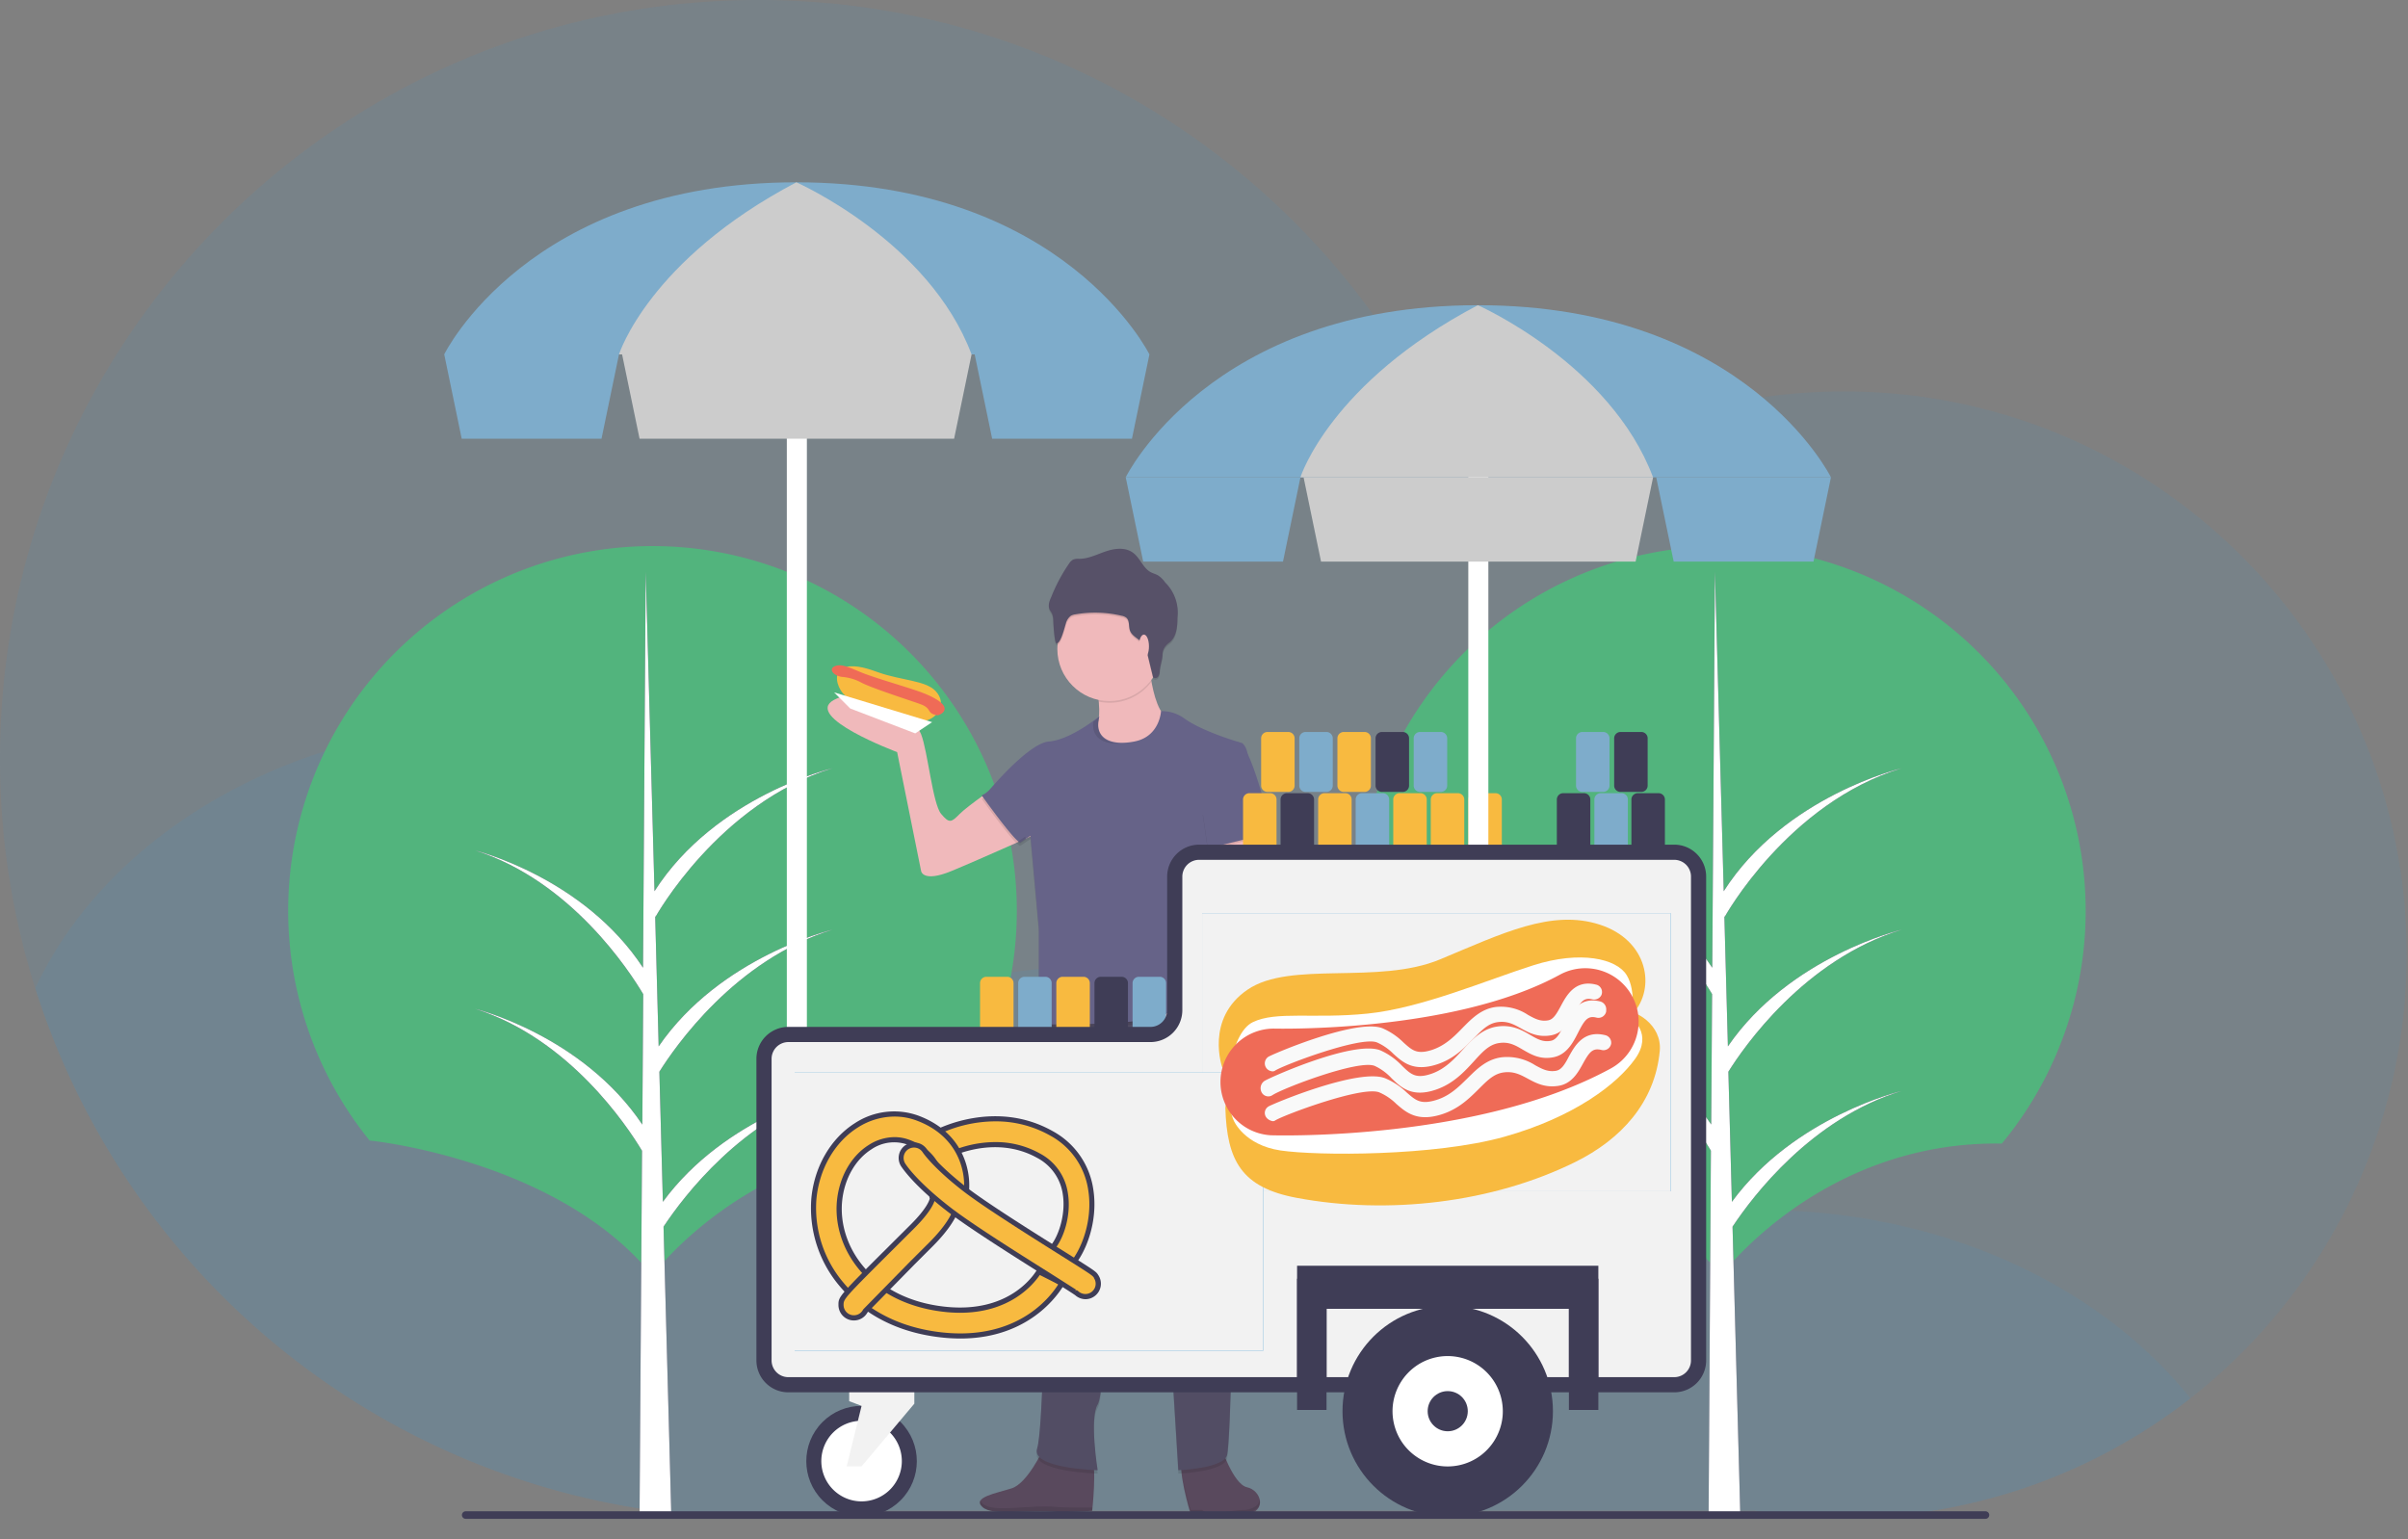 <?xml version="1.0" encoding="UTF-8"?> <svg xmlns="http://www.w3.org/2000/svg" xmlns:xlink="http://www.w3.org/1999/xlink" xmlns:v="https://vecta.io/nano" width="635" height="406" fill="none"><rect width="100%" height="100%" fill="#808080" stroke="none"/><style>.B{fill:#3f3d56}.C{opacity:.1}.D{fill:#f8ba40}.E{fill:#000}.F{fill:#fff}.G{fill:#f0b9bb}.H{fill:#f2f2f2}.I{fill:#3b96d2}.J{stroke-linejoin:round}</style><g class="I"><path d="M634.662 251.776c-.012 21.5-4.686 42.741-13.697 62.258s-22.145 36.845-38.497 50.788a148.45 148.45 0 0 1-56.213 29.973c-20.684 5.804-42.379 7.047-63.589 3.644H227.397c-9.087 1.248-18.248 1.874-27.42 1.874a200.22 200.22 0 0 1-19.516-.943 199.7 199.7 0 0 1-128.687-64.707C18.408 297.83-.051 249.875 0 200.157 0 89.61 89.535 0 199.977 0c88.948 0 164.318 58.129 190.293 138.502 26.794-22.816 60.838-35.319 96.016-35.263 81.935 0 148.376 66.5 148.376 148.537z" class="C"></path><path d="M577.655 368.804c-16.103 12.585-34.625 21.711-54.409 26.81s-40.407 6.061-60.58 2.825H227.397a201.36 201.36 0 0 1-27.42 1.874c-6.585 0-13.09-.314-19.516-.942-38.963-3.825-75.949-19.008-106.375-43.667A200.26 200.26 0 0 1 9.29 260.642c19.156-40.968 68.369-70.121 126.068-70.121 56.226 0 104.42 27.689 124.534 67.016 9.905-1.803 19.952-2.707 30.019-2.7 58.275 0 107.893 29.757 126.627 71.341 15.519-4.708 31.651-7.083 47.867-7.047 47.529.022 89.303 19.799 113.25 49.673z" class="C"></path></g><path d="M97.541 300.805s49.424 4.901 74.472 35.561c0 0 26.46-35.527 73.997-34.762 11.622-14.024 19.024-31.066 21.346-49.139a96.27 96.27 0 0 0-8.232-52.947c-7.699-16.511-19.926-30.494-35.255-40.319a96 96 0 0 0-51.334-15.175 95.99 95.99 0 0 0-51.478 14.678 96.14 96.14 0 0 0-35.643 39.976c-7.858 16.436-10.89 34.77-8.743 52.864s9.385 35.207 20.87 49.344v-.081z" fill="#52b47d"></path><use xlink:href="#B" class="B"></use><use xlink:href="#B" opacity=".3" class="F"></use><path d="M379.421 300.805s49.424 4.901 74.471 35.562c0 0 26.46-35.528 73.998-34.763a96.23 96.23 0 0 0 21.329-49.143c2.316-18.074-.544-36.434-8.247-52.943a96.15 96.15 0 0 0-35.265-40.308c-15.331-9.82-33.134-15.078-51.335-15.162s-36.052 5.01-51.473 14.689-27.779 23.544-35.634 39.982-10.883 34.77-8.733 52.864a96.24 96.24 0 0 0 20.877 49.338l.012-.116z" fill="#52b47d"></path><use xlink:href="#C" class="B"></use><use xlink:href="#C" opacity=".3" class="F"></use><path d="M275.071 382.284s-4.12 8.922-8.279 10.243-10.529 2.394-7.689 4.942 12.284.495 19.73 1.328c1.324.148 9.182-.332 9.182-.332s1.33-11.909-.19-14.276-12.754-1.905-12.754-1.905zm46.774-1.108s3.312 10.275 7.015 11.074 5.427 6.374-.279 7.219c-6.206 0-7.773 0-11.532-.358h-3.132s-3.766-12.167-1.965-15.13l9.893-2.805z" fill="#59495d"></path><path d="M263.738 206.647s-8.424 5.767-10.638 7.992-2.717 2.658-4.932 0-3.526-16.543-5.265-20.985-14.503-13.553-22.927-9.094 16.602 13.798 16.602 13.798l6.325 31.373s.441 3.108 7.983 0 25.272-11.084 25.272-11.084l-12.42-12z" class="G"></path><path d="M273.936 267.465s-3.988 27.5-2.215 32.85l3.988 28.851s-.442 48.384-2.215 53.709 15.966 5.775 15.966 5.775-2.214-13.759 0-17.309 1.773-39.509 1.773-39.509l5.345-37.292 11.088 44.384 3.063 49.726s11.97-.442 12.861-3.992 2.214-50.159 0-54.601 0-37.283 0-37.283-1.773-25.301-7.092-28.409-42.562 3.1-42.562 3.1z" class="C E"></path><path d="M273.936 266.573s-3.988 27.5-2.215 32.85l3.988 28.851s-.442 48.384-2.215 53.709 15.966 5.767 15.966 5.767-2.214-13.759 0-17.309 1.773-39.509 1.773-39.509l5.345-37.284 11.088 44.384 3.063 49.718s11.97-.442 12.861-3.992 2.214-50.159 0-54.601 0-37.284 0-37.284-1.773-25.3-7.092-28.408-42.562 3.108-42.562 3.108z" fill="#524d64"></path><path d="M302.763 172.03s.89 21.308 8.424 17.308l-6.66 20.001-15.075-.892-8.865-11.984 6.659-3.991s4.878 1.775 1.332-14.65l14.185-5.792z" class="G"></path><path d="M289.918 189.781s-7.533 6.216-13.319 6.666c-4.32.334-11.887 8.409-15.4 12.426a6.67 6.67 0 0 1-2.331 1.783s8.866 12.425 10.198 12.425l2.664-1.775 2.214 24.417v14.65l-1.773 10.65s27.936.442 30.592-1.775 17.739 1.775 17.739 1.775-4.437-28.85-1.332-32.4 8.424-28.409 8.424-28.409 3.546-10.208 0-13.333c0 0-10.247-2.884-15.234-6.475a10.05 10.05 0 0 0-5.868-1.959h-.325s-.299 6.667-6.951 7.992-10.863-1.125-9.298-6.658z" class="C E"></path><g fill="#666388"><path d="M289.918 188.897s-7.533 6.217-13.319 6.667c-4.32.333-11.887 8.409-15.4 12.425a6.66 6.66 0 0 1-2.331 1.784s8.866 12.425 10.198 12.425l2.664-1.775 2.214 24.417v14.642l-1.773 10.65s27.936.442 30.592-1.775 17.739 1.775 17.739 1.775-4.437-28.851-1.332-32.401 8.424-28.408 8.424-28.408 3.546-10.209 0-13.334c0 0-10.247-2.883-15.234-6.475a10.05 10.05 0 0 0-5.868-1.958h-.325s-.299 6.666-6.951 7.991-10.863-1.066-9.298-6.65z"></path><path d="M320.053 221.739l14.634-1.775c1.315 0-4.437-21.75-7.534-23.967s-7.092 7.992-7.092 7.992l-.008 17.75z"></path></g><path d="M288.32 190.314c-.541 3.967 2.281 6.008 6.892 5.792-4.228-.234-6.526-2.667-5.31-7.001.016.009-.6.5-1.582 1.209zm-17.931 30.317l-2.023 1.35c.186.204.426.352.691.425l1.407-.942-.075-.833zm57.197-11.091s-6.66 24.858-9.756 28.408c-2.906 3.334.79 28.784 1.273 32.059l1.382.35s-4.437-28.85-1.332-32.4 8.433-28.417 8.433-28.417zm-26.155 59.033c-1.857 1.55-15.966 1.8-24.366 1.809 8.141 0 23.741-.184 25.689-1.809a4.57 4.57 0 0 1 2.589-.658c-1.798-.1-3.247.1-3.912.658z" class="C E"></path><path d="M332.464 215.972s4.437 21.309 2.214 27.501c0 0 .442 4.442-2.214 6.667 0 0-14.634 19.533-14.634 21.308s-4.437 10.209-11.97 3.109c0 0-3.547-4.884 4.436-8.875s14.635-24.417 14.635-24.417-6.66-16.426-3.988-21.751 11.521-3.542 11.521-3.542z" class="G"></path><path d="M318.504 224.181l16.407-3.992-1.34-7.325-7.084-1.108-9.315 3.1 1.332 9.325z" class="C E"></path><path d="M318.504 223.74l16.407-4-1.34-7.326-7.084-1.108-9.315 3.109 1.332 9.325z" fill="#666388"></path><path d="M302.763 172.472l-14.151 5.767c.502 2.244.88 4.514 1.132 6.8a13.74 13.74 0 0 0 7.697-.583c2.458-.926 4.599-2.537 6.171-4.642-.423-2.429-.706-4.88-.849-7.342z" class="C E"></path><path d="M292.566 184.897c-7.59 0-13.743-6.159-13.743-13.758s6.153-13.759 13.743-13.759 13.743 6.16 13.743 13.759-6.153 13.758-13.743 13.758z" class="G"></path><path d="M277.74 163.755a4.76 4.76 0 0 0-.325-1.475c-.191-.408-.499-.766-.666-1.183-.424-1.033 0-2.192.475-3.217a44.11 44.11 0 0 1 4.753-8.883c.268-.417.638-.758 1.074-.992.499-.162 1.026-.221 1.548-.175 2.439 0 4.695-1.183 7.001-1.958s4.995-1.142 7.034.25 2.739 4.166 4.895 5.275c.582.3 1.232.45 1.806.775.768.502 1.43 1.15 1.948 1.908a11.1 11.1 0 0 1 2.677 4.235c.559 1.597.745 3.301.544 4.982 0 2.5-.258 5.283-2.239 6.742-.451.331-.841.74-1.149 1.208-.362.6-.547 1.291-.532 1.992-.1 1.375-.633 2.741-.733 4.116a2.8 2.8 0 0 1-.391 1.492.97.97 0 0 1-.622.42.97.97 0 0 1-.383-.002c-.126-.027-.246-.078-.352-.151l-1.39-5.725a7.83 7.83 0 0 0-1.29-3.184c-1.033-1.266-2.872-1.9-3.422-3.45-.391-1.108-.05-2.541-.915-3.333-.373-.287-.81-.476-1.274-.55-3.986-.951-8.124-1.079-12.162-.375a3.46 3.46 0 0 0-1.24.392 3.73 3.73 0 0 0-1.315 2.066c-.292.834-1.366 5.492-2.498 5.175-.549-.183-.857-5.65-.857-6.375z" class="C E"></path><path d="M277.74 163.305a4.73 4.73 0 0 0-.325-1.475c-.191-.408-.499-.767-.666-1.183-.424-1.034 0-2.192.475-3.217a44.11 44.11 0 0 1 4.753-8.883c.268-.417.638-.758 1.074-.992.499-.162 1.026-.222 1.548-.175 2.439 0 4.695-1.183 7.001-1.959s4.995-1.141 7.034.25 2.739 4.167 4.895 5.276c.582.3 1.232.45 1.806.775.768.502 1.43 1.15 1.948 1.908 1.199 1.185 2.112 2.628 2.67 4.219a11.12 11.12 0 0 1 .552 4.964c0 2.5-.258 5.284-2.24 6.742a4.7 4.7 0 0 0-1.148 1.209 3.69 3.69 0 0 0-.55 2.05c-.1 1.375-.632 2.741-.732 4.116.011.524-.124 1.041-.392 1.492a.96.96 0 0 1-.278.268c-.11.069-.232.116-.361.137a.96.96 0 0 1-.385-.015c-.126-.031-.245-.087-.349-.165l-1.39-5.725c-.189-1.144-.63-2.231-1.291-3.184-1.032-1.266-2.871-1.9-3.421-3.45-.391-1.108-.05-2.541-.916-3.333a2.82 2.82 0 0 0-1.273-.55c-3.987-.951-8.125-1.078-12.162-.375a3.46 3.46 0 0 0-1.24.392c-.658.521-1.122 1.249-1.316 2.066-.291.834-1.365 5.492-2.497 5.175-.516-.183-.824-5.608-.824-6.358z" fill="#575168"></path><path d="M301.656 173.58c-.736 0-1.332-1.391-1.332-3.108s.596-3.108 1.332-3.108 1.332 1.391 1.332 3.108-.596 3.108-1.332 3.108z" class="G"></path><path d="M279.171 397.484c-7.387-.826-17.138 1.655-20.002-.896-.276-.225-.494-.514-.635-.842-.315.493-.202 1.059.535 1.737 2.84 2.548 12.318.481 19.764 1.314 1.324.148 9.148-.319 9.148-.319l.098-.877c-.175-.012-7.601.03-8.908-.117zm49.155.749c-5.638 0-9.134 2.37-11.277 0h-3.012c-.92-2.497-1.955-7.454-2.451-10.069.472 2.921 1.552 8.178 2.582 10.951h3.012c2.689.936 5.195-.169 11.146 0 3.179-.471 4.316-2.058 3.853-3.826-.024 1.487-1.201 2.551-3.853 2.944z" class="C E"></path><path d="M316.6 280.317l-15.089-5.225 2.03-5.875 15.089 5.225-2.03 5.875z" fill="#524d64"></path><path d="M316.6 280.317l-15.089-5.225 2.03-5.875 15.089 5.225-2.03 5.875z" class="C E"></path><g fill="#7eaccb"><path d="M158.621 115.707h-36.866l-4.606-22.236h46.079l-4.607 22.236zm139.88 0h-36.865l-4.607-22.236h46.079l-4.607 22.236z"></path><path d="M117.137 93.471s22.177-45.388 92.864-45.388 93.107 45.388 93.107 45.388H117.137zm221.193 54.646h-36.865l-4.607-22.236h46.079l-4.607 22.236zm139.892 0h-36.865l-4.607-22.236h46.079l-4.607 22.236z"></path><path d="M296.858 125.881s22.165-45.388 92.864-45.388 93.107 45.388 93.107 45.388H296.858z"></path></g><path d="M221.665 181.999c1.887 3.07 5.787 4.206 8.866 5.573 3.87 1.89 8.139 2.813 12.443 2.688 4.132-.289 7.003-4.542 3.75-8.007-2.616-2.792-9.179-2.838-14.92-4.866-2.581-.916-5.972-2.156-8.739-1.472-3.009.753-2.731 3.905-1.4 6.084z" class="D"></path><path d="M222.024 178.522a12.72 12.72 0 0 1 5.139 1.518c2.859 1.495 12.292 4.496 15.545 5.666s1.389 2.457 4.572 2.955c0 0 2.048-.521 1.794-1.97s-3.172-3.105-7.153-4.473-11.332-3.476-14.596-4.797-5.382-2.456-7.153-1.726-.463 2.514 1.852 2.827z" fill="#ef6b57"></path><path d="M219.963 182.612l4.237 4.241 17.154 6.57 4.444-2.966-25.835-7.845z" class="F"></path><use xlink:href="#D" class="D"></use><path d="M344.858 209.194h-5.498a1.67 1.67 0 0 0-1.666 1.669v12.468A1.67 1.67 0 0 0 339.36 225h5.498a1.67 1.67 0 0 0 1.667-1.669v-12.468a1.67 1.67 0 0 0-1.667-1.669z" class="B"></path><use xlink:href="#E" class="D"></use><use xlink:href="#E" x="93.095" class="B"></use><use xlink:href="#F" class="D"></use><use xlink:href="#E" x="30.175" class="B"></use><g class="D"><path d="M354.766 209.194h-5.498a1.67 1.67 0 0 0-1.666 1.669v12.468a1.67 1.67 0 0 0 1.666 1.669h5.498a1.67 1.67 0 0 0 1.667-1.669v-12.468a1.67 1.67 0 0 0-1.667-1.669z"></path><use xlink:href="#G"></use><use xlink:href="#D" x="49.505"></use><use xlink:href="#D" x="59.413"></use></g><g class="B"><use xlink:href="#D" x="82.748"></use><use xlink:href="#D" x="102.413"></use></g><g class="D"><use xlink:href="#E" x="-74.125" y="64.565"></use><use xlink:href="#E" x="-54.008" y="64.565"></use></g><use xlink:href="#F" x="-64.066" y="64.565" class="B"></use><g fill="#7eaccb"><use xlink:href="#E" x="10.058"></use><use xlink:href="#E" x="83.037"></use><path d="M379.964 193.053h-5.498a1.67 1.67 0 0 0-1.666 1.669v12.468c0 .921.746 1.668 1.666 1.668h5.498a1.67 1.67 0 0 0 1.667-1.668v-12.468a1.67 1.67 0 0 0-1.667-1.669z"></path><use xlink:href="#G" x="-9.908"></use><use xlink:href="#D" x="92.644"></use><use xlink:href="#F" x="-84.183" y="64.565"></use><use xlink:href="#E" x="-33.903" y="64.565"></use></g><path d="M237.501 395.684c5.691-5.697 5.691-14.934 0-20.631s-14.918-5.697-20.609 0-5.691 14.934 0 20.631 14.918 5.698 20.609 0z" class="B"></path><path d="M236.997 389.431c2.255-5.417-.302-11.638-5.713-13.896s-11.625.302-13.881 5.719a10.63 10.63 0 0 0 5.713 13.896c5.41 2.258 11.625-.302 13.881-5.719z" class="F"></path><path d="M223.937 364.246v5.296l3.264 1.239-3.924 15.956h3.924l13.913-16.535v-5.956h-17.177z" class="H"></path><path d="M212.779 54.363h-5.29v223.892h5.29V54.363zm179.709 28.772h-5.289v201.737h5.289V83.135z" class="F"></path><g fill="#ccc"><path d="M251.601 115.707h-82.945l-4.607-22.236h92.158l-4.606 22.236z"></path><path d="M163.228 93.471s7.801-24.89 46.773-45.388c0 0 34.933 15.377 46.206 45.388h-92.979zm268.093 54.646h-82.956l-4.606-22.236h92.169l-4.607 22.236z"></path><path d="M342.925 125.881s7.802-24.89 46.785-45.388c0 0 34.921 15.377 46.207 45.388h-92.992z"></path></g><path d="M309.787 231.199v35.202a6.44 6.44 0 0 1-.486 2.463c-.322.781-.795 1.491-1.392 2.088s-1.306 1.071-2.086 1.394a6.39 6.39 0 0 1-2.46.486h-95.469c-.843 0-1.678.167-2.458.49a6.43 6.43 0 0 0-2.084 1.394c-.596.597-1.07 1.306-1.393 2.086s-.489 1.617-.489 2.461v79.513a6.44 6.44 0 0 0 .486 2.463c.323.781.796 1.491 1.393 2.088a6.4 6.4 0 0 0 2.085 1.394 6.39 6.39 0 0 0 2.46.486h233.602a6.39 6.39 0 0 0 2.46-.486c.78-.323 1.489-.796 2.086-1.394a6.42 6.42 0 0 0 1.392-2.088 6.44 6.44 0 0 0 .486-2.463V231.199a6.44 6.44 0 0 0-.486-2.463 6.42 6.42 0 0 0-1.392-2.088c-.597-.598-1.306-1.071-2.086-1.394a6.39 6.39 0 0 0-2.46-.486H316.211a6.42 6.42 0 0 0-4.543 1.883 6.44 6.44 0 0 0-1.881 4.548z" stroke="#3f3d56" stroke-width="4" class="H J"></path><path d="M440.57 240.84H316.998v73.348H440.57V240.84z" class="I"></path><path d="M440.57 240.84H316.998v73.348H440.57V240.84z" class="H"></path><path d="M333.122 282.891H209.55v73.348h123.572v-73.348z" class="I"></path><path d="M333.122 282.891H209.55v73.348h123.572v-73.348z" class="H"></path><g class="B"><path d="M342.046 365.208h7.766v-20.024h63.916v20.024h7.767v-27.961h-79.449v27.961z"></path><path d="M342.046 333.817v38.042h7.766v-30.104h63.916v30.104h7.767v-38.042h-79.449zm39.724 66.141c15.323 0 27.745-12.435 27.745-27.775s-12.422-27.775-27.745-27.775-27.745 12.436-27.745 27.775 12.422 27.775 27.745 27.775z"></path></g><path d="M384.907 386.407c7.838-1.741 12.782-9.514 11.043-17.361a14.54 14.54 0 0 0-17.341-11.056c-7.839 1.741-12.783 9.514-11.044 17.361s9.503 12.797 17.342 11.056z" class="F"></path><path d="M381.77 377.479c2.922 0 5.29-2.371 5.29-5.296s-2.368-5.295-5.29-5.295-5.29 2.371-5.29 5.295 2.369 5.296 5.29 5.296z" class="B"></path><g class="D"><path d="M322.322 281.546s-4.629-12.862 6.691-20.556 34.411-1.158 50.755-7.972 29.353-13.291 42.109-9.154 14.827 16.755 8.727 23.476-62.689 14.461-79.935 15.435-28.347-1.229-28.347-1.229z"></path><path d="M323.133 292.23c.416 13.835 4.224 20.961 18.785 23.685 23.995 4.507 51.577 1.402 73.523-9.467 12.015-5.956 20.962-15.655 22.247-29.247.648-6.871-6.332-11.182-10.8-10.869s-23.635 7.601-53.243 15.006-43.058 5.793-44.158 5.666-6.436 2.317-6.354 5.226z"></path></g><path d="M325.367 295.579s2.72 6.419 12.327 7.845 40.615 1.552 59.031-3.627 29.77-13.905 34.504-20.591-1.042-10.626-1.042-10.626 1.436-7.045-1.227-11.402-12.199-6.547-24.619-2.595-29.527 11.309-43.764 12.746-24.029-.742-30.21 2.259-7.987 19.548-5 25.991z" class="F"></path><path d="M432.051 270.747a14.08 14.08 0 0 1-2.258 6.43c-1.267 1.925-2.988 3.51-5.011 4.613-34.886 19.026-87.459 17.694-89.681 17.624-3.657-.21-7.087-1.84-9.561-4.543a14.08 14.08 0 0 1-3.69-9.93 14.09 14.09 0 0 1 4.271-9.694c2.63-2.551 6.151-3.974 9.813-3.967.475 0 47.248 1.159 75.386-14.206 2.24-1.222 4.769-1.811 7.317-1.704s5.019.906 7.149 2.31a14.09 14.09 0 0 1 4.941 5.664c1.103 2.302 1.561 4.861 1.324 7.403z" fill="#ef6b57"></path><g fill="#f9f9f9"><path d="M422.452 261.81a1.98 1.98 0 0 1-.174.672c-.228.427-.593.764-1.036.957a2.15 2.15 0 0 1-1.406.109c-2.165-.486-2.952.568-4.63 3.627-1.285 2.376-2.87 5.33-6.297 5.898s-5.787-.73-7.859-1.877c-1.91-1.054-3.553-1.97-6.1-1.622s-4.213 2.132-6.435 4.403c-2.431 2.503-5.197 5.33-9.619 6.755-6.169 1.982-8.982-.567-11.459-2.804a14.11 14.11 0 0 0-4.317-3.001c-4.352-1.738-24.851 6.06-26.923 7.462-.141.086-.298.141-.462.161s-.33.005-.487-.045a2.08 2.08 0 0 1-1.087-.563c-.298-.293-.501-.668-.584-1.077a2.09 2.09 0 0 1 .122-1.22 2.08 2.08 0 0 1 .785-.94c1.25-.765 23.404-10.197 30.094-7.509a17.88 17.88 0 0 1 5.521 3.743c2.315 2.085 3.565 3.233 7.535 1.958 3.473-1.159 5.788-3.476 7.975-5.724 2.431-2.48 4.931-5.052 8.763-5.585a12.82 12.82 0 0 1 8.576 2.085c1.806.997 3.23 1.785 5.267 1.437 1.389-.231 2.211-1.61 3.414-3.847 1.494-2.769 3.751-6.952 9.26-5.585a2 2 0 0 1 1.183.772 2.01 2.01 0 0 1 .38 1.36z"></path><path d="M423.557 266.45a2.92 2.92 0 0 1 0 .324 2.11 2.11 0 0 1-.324.761 2.1 2.1 0 0 1-.592.577c-.234.151-.496.254-.77.303a2.09 2.09 0 0 1-.826-.019c-2.315-.602-3.148.533-4.896 3.952-1.32 2.595-2.975 5.793-6.505 6.489s-5.926-.765-8.102-2.017c-1.957-1.158-3.635-2.12-6.251-1.726s-4.352 2.317-6.644 4.843c-2.511 2.747-5.37 5.852-9.931 7.428-6.354 2.201-9.26-.556-11.76-2.99-1.251-1.357-2.752-2.458-4.421-3.244-4.214-1.773-24.192 5.863-26.969 7.694a1.98 1.98 0 0 1-.759.304c-.272.048-.55.039-.818-.026a1.99 1.99 0 0 1-.737-.353 2 2 0 0 1-.534-.62c-.278-.501-.361-1.088-.233-1.646a2.32 2.32 0 0 1 .928-1.379c1.273-.846 23.786-10.95 30.684-8.053 2.129.971 4.048 2.349 5.649 4.056 2.315 2.259 3.646 3.476 7.732 2.085 3.576-1.239 5.949-3.812 8.229-6.303 2.512-2.723 5.105-5.539 9.04-6.142s6.656.962 8.808 2.225c1.852 1.066 3.311 1.924 5.394 1.53 1.436-.255 2.315-1.761 3.542-4.218 1.551-3.024 3.901-7.613 9.538-6.153a2.14 2.14 0 0 1 1.189.878c.28.424.4.935.339 1.44zm1.325 8.702a1.28 1.28 0 0 1-.058.301 2.06 2.06 0 0 1-.951 1.244c-.468.273-1.025.351-1.549.216-2.315-.567-3.16.464-4.885 3.581-1.308 2.375-2.94 5.33-6.482 5.886s-5.961-.753-8.102-1.912c-1.968-1.054-3.669-1.97-6.297-1.633s-4.34 2.12-6.62 4.391c-2.512 2.491-5.348 5.307-9.92 6.721-6.366 1.958-9.26-.591-11.841-2.839a14.56 14.56 0 0 0-4.468-3.013c-4.491-1.761-25.267 6.014-27.42 7.405-.123.088-.263.148-.411.176s-.3.023-.446-.014c-2.315-.638-2.373-2.978-.914-3.847 1.273-.765 23.774-10.162 30.719-7.451 2.124.887 4.064 2.164 5.718 3.766 2.384 2.097 3.692 3.244 7.79 1.981 3.588-1.1 5.938-3.476 8.218-5.701 2.488-2.479 5.07-5.04 9.017-5.562a13.66 13.66 0 0 1 8.877 2.109c1.864 1.008 3.334 1.796 5.429 1.46 1.435-.231 2.315-1.599 3.472-3.835 1.54-2.769 3.855-6.953 9.526-5.574a2.04 2.04 0 0 1 1.598 2.144z"></path></g><path d="M279.785 335.706c-.79-.004-1.563-.237-2.224-.672s-1.181-1.052-1.498-1.777-.418-1.526-.29-2.307.481-1.508 1.014-2.092c2.315-2.538 4.329-8.587 3.473-13.905a12.86 12.86 0 0 0-2.214-5.59c-1.169-1.662-2.715-3.022-4.511-3.97-11.147-6.246-22.86-.232-22.976-.174a4.06 4.06 0 0 1-1.543.506 4.07 4.07 0 0 1-3.052-.896c-.423-.347-.772-.776-1.026-1.26a4.08 4.08 0 0 1-.453-1.56 4.07 4.07 0 0 1 .192-1.614 4.08 4.08 0 0 1 .805-1.411 4.09 4.09 0 0 1 1.292-.984c.637-.336 15.776-8.111 30.743.278a20.85 20.85 0 0 1 7.221 6.404 20.86 20.86 0 0 1 3.566 8.973c1.308 8.239-1.782 16.674-5.533 20.741-.379.415-.84.746-1.354.971a4.02 4.02 0 0 1-1.632.339z" class="B"></path><path d="M286.973 313.864c-.443-3.027-1.59-5.908-3.346-8.412s-4.076-4.559-6.77-6.003c-4.394-2.463-9.352-3.74-14.388-3.708a35.09 35.09 0 0 0-15.047 3.476c-.542.28-.974.735-1.226 1.291s-.309 1.182-.162 1.774.491 1.119.974 1.492a2.71 2.71 0 0 0 1.687.565 2.65 2.65 0 0 0 1.251-.313c3.91-1.832 8.171-2.792 12.489-2.816a23.8 23.8 0 0 1 11.783 3.001c1.978 1.044 3.68 2.543 4.966 4.374a14.13 14.13 0 0 1 2.43 6.159c.938 5.794-1.157 12.225-3.808 15.064-.358.387-.596.871-.684 1.391s-.022 1.055.19 1.538a2.71 2.71 0 0 0 1 1.184 2.72 2.72 0 0 0 1.485.441c.376.004.749-.071 1.094-.221s.654-.371.908-.648c3.507-3.859 6.424-11.819 5.174-19.629z" class="D"></path><path d="M253.244 353.018c-1.756-.006-3.51-.11-5.255-.313-13.889-1.588-21.992-8.111-26.436-13.349-2.75-3.197-4.837-6.91-6.141-10.923a31.87 31.87 0 0 1-1.452-12.449c.81-8.354 5.116-15.747 11.505-19.78 2.417-1.584 5.166-2.59 8.034-2.942a18.82 18.82 0 0 1 8.506.915c12.732 4.635 14.318 15.863 13.369 21.147l-8.021-1.46 4.005.73-4.017-.684c.151-.881 1.158-8.702-8.102-12.062-1.561-.538-3.225-.703-4.86-.484a10.59 10.59 0 0 0-4.562 1.747c-4.271 2.699-7.165 7.81-7.743 13.673-1.158 11.865 7.847 25.643 26.853 27.81 18.207 2.097 24.527-9.63 24.781-10.128l7.269 3.673c-.335.672-7.674 14.879-27.733 14.879z" class="B"></path><path d="M274.195 336.262c-1.956 2.851-8.103 9.966-21.043 9.966a38.29 38.29 0 0 1-4.387-.267c-19.874-2.317-29.284-16.79-28.057-29.293.625-6.292 3.75-11.784 8.38-14.693 2.019-1.32 4.371-2.04 6.783-2.074a11.28 11.28 0 0 1 3.819.672c8.288 3.024 9.156 9.363 9.11 12.213l2.801.487 2.604.463c.394-5.249-1.771-14.299-12.663-18.273-1.808-.652-3.715-.985-5.637-.985-3.446.024-6.814 1.029-9.711 2.897-6.042 3.801-10.105 10.811-10.892 18.76a30.52 30.52 0 0 0 1.405 11.909c1.252 3.837 3.253 7.387 5.887 10.443 4.225 5.029 12.096 11.333 25.546 12.885 1.694.197 3.399.297 5.104.302 16.205 0 23.671-9.537 25.835-12.943l-4.884-2.469z" class="D"></path><path d="M225.176 348.255a4.07 4.07 0 0 1-2.881-1.194c-.764-.765-1.194-1.803-1.194-2.885 0-2.236 0-2.236 14.203-16.384l4.896-4.878c4.051-4.056 4.838-6.2 4.988-6.802a4.09 4.09 0 0 1 .249-2.851c.424-.889 1.155-1.594 2.058-1.985a4.07 4.07 0 0 1 2.855-.143c.938.299 1.735.927 2.246 1.769 1.297 2.12 2.165 6.952-6.632 15.782l-4.896 4.89-12.293 12.538a4.09 4.09 0 0 1-1.504 1.568 4.08 4.08 0 0 1-2.095.575z" class="B"></path><g class="D"><path d="M225.176 346.888c-.72 0-1.41-.285-1.92-.794s-.797-1.197-.8-1.918c0-1.61 0-1.668 13.808-15.422l4.896-4.879c3.542-3.545 4.781-5.793 5.209-6.952l.544-.22v-.105l-.058-.092.093.185-.544.22c0-.162.104-.313.139-.44l.092-.348-.104-.347a2.74 2.74 0 0 1 .083-1.702c.209-.544.585-1.008 1.074-1.323.304-.188.642-.314.995-.371s.713-.044 1.06.039a2.71 2.71 0 0 1 .964.444 2.7 2.7 0 0 1 .72.781c.868 1.425 2.003 5.654-6.435 14.102l-4.758 4.739-.15.15-12.385 12.631-.081.104-.07.116a2.71 2.71 0 0 1-2.372 1.402z"></path><path d="M225.176 345.532c-.361 0-.706-.142-.962-.396a1.37 1.37 0 0 1-.404-.96c0-1.031.879-1.981 13.415-14.449l4.896-4.89c2.154-1.969 3.945-4.303 5.29-6.895l1.261-.498-.578-1.471-.116-.197h-.058l-.104-.418c-.079-.281-.063-.58.043-.852a1.35 1.35 0 0 1 .547-.654c.215-.137.464-.209.718-.208a1.35 1.35 0 0 1 .663.172 1.36 1.36 0 0 1 .494.476c1.158 1.854.093 6.095-6.239 12.434l-4.757 4.739-.15.151-12.478 12.746-.162.197-.127.232c-.112.22-.283.406-.493.537a1.35 1.35 0 0 1-.699.204z"></path></g><path d="M286.29 342.647a4.12 4.12 0 0 1-2.743-1.043c-.822-.591-4.213-2.723-7.5-4.797-8.103-5.099-20.36-12.804-26.055-17.184-9.04-6.953-12.061-11.588-12.374-12.04-.58-.913-.774-2.019-.54-3.075a4.08 4.08 0 0 1 1.791-2.556c.911-.581 2.016-.776 3.071-.541s1.974.879 2.554 1.792c.081.128 2.697 3.963 10.417 9.954 5.382 4.148 17.432 11.726 25.465 16.744 8.646 5.434 8.646 5.434 9.259 6.408.296.447.5.948.601 1.474s.099 1.068-.008 1.593-.318 1.024-.618 1.468-.685.824-1.132 1.119a4.02 4.02 0 0 1-2.188.684z" class="B"></path><path d="M288.524 337.062c-.463-.695-.474-.73-8.878-6.014-7.998-5.029-20.082-12.63-25.522-16.813-7.905-6.095-10.66-10.105-10.788-10.302-.386-.614-1.001-1.05-1.709-1.211s-1.45-.033-2.064.354a2.74 2.74 0 0 0-1.21 1.711c-.16.708-.033 1.452.354 2.066.3.487 3.206 4.867 12.06 11.692 5.637 4.345 17.849 12.028 25.974 17.126l7.084 4.508.139-.093-.139.093-.243.151v.127l.37-.197.382.266.058.058c.505.447 1.155.695 1.829.696.492 0 .974-.134 1.396-.387s.766-.618.997-1.052a2.72 2.72 0 0 0 .313-1.416 2.71 2.71 0 0 0-.461-1.375l.058.012z" class="D"></path><path d="M122.809 399.576H523.572" stroke="#3f3d56" stroke-width="2" stroke-linecap="round" class="J"></path><defs><path id="B" d="M219.55 245.185s-29.55 7.01-45.859 30.788l-.926-34.589.07.464s16.679-30.07 46.715-39.247c0 0-30.927 7.335-46.958 32.445l-2.315-84.253-.706 104.438c-15.649-23.882-44.251-30.927-44.251-30.927 25.291 8.019 40.767 31.935 44.297 37.891l-.232 34.403c-15.799-23.569-44.065-30.533-44.065-30.533 24.689 7.822 40.014 30.788 43.984 37.428l-.648 95.341h8.346l-2.026-75.318c5.382-8.111 20.835-28.517 44.574-35.794 0 0-28.254 6.709-44.748 29.247l-.926-34.322c4.063-6.477 19.978-29.606 45.674-37.462z"></path><path id="C" d="M501.499 245.185s-29.55 7.01-45.847 30.788l-.938-34.589.069.464s16.622-30.07 46.716-39.247c0 0-30.916 7.335-46.947 32.445l-2.315-84.253-.706 104.438c-15.707-23.905-44.343-30.95-44.343-30.95 25.291 8.019 40.766 31.935 44.297 37.891l-.232 34.403c-15.765-23.569-44.065-30.533-44.065-30.533 24.689 7.822 40.026 30.788 43.984 37.428l-.602 95.364h8.334l-2.026-75.318c5.383-8.111 20.835-28.517 44.575-35.794 0 0-28.254 6.709-44.748 29.247l-.926-34.322c4.051-6.477 20.001-29.606 45.72-37.462z"></path><path id="D" d="M334.962 209.194h-5.498a1.67 1.67 0 0 0-1.667 1.669v12.468a1.67 1.67 0 0 0 1.667 1.669h5.498a1.67 1.67 0 0 0 1.667-1.669v-12.468a1.67 1.67 0 0 0-1.667-1.669z"></path><path id="E" d="M339.731 193.053h-5.498a1.67 1.67 0 0 0-1.667 1.669v12.468a1.67 1.67 0 0 0 1.667 1.668h5.498a1.67 1.67 0 0 0 1.667-1.668v-12.468a1.67 1.67 0 0 0-1.667-1.669z"></path><path id="F" d="M359.848 193.053h-5.498a1.67 1.67 0 0 0-1.667 1.669v12.468a1.67 1.67 0 0 0 1.667 1.668h5.498c.92 0 1.666-.747 1.666-1.668v-12.468a1.67 1.67 0 0 0-1.666-1.669z"></path><path id="G" d="M374.571 209.194h-5.498a1.67 1.67 0 0 0-1.667 1.669v12.468a1.67 1.67 0 0 0 1.667 1.669h5.498a1.67 1.67 0 0 0 1.666-1.669v-12.468a1.67 1.67 0 0 0-1.666-1.669z"></path></defs></svg> 